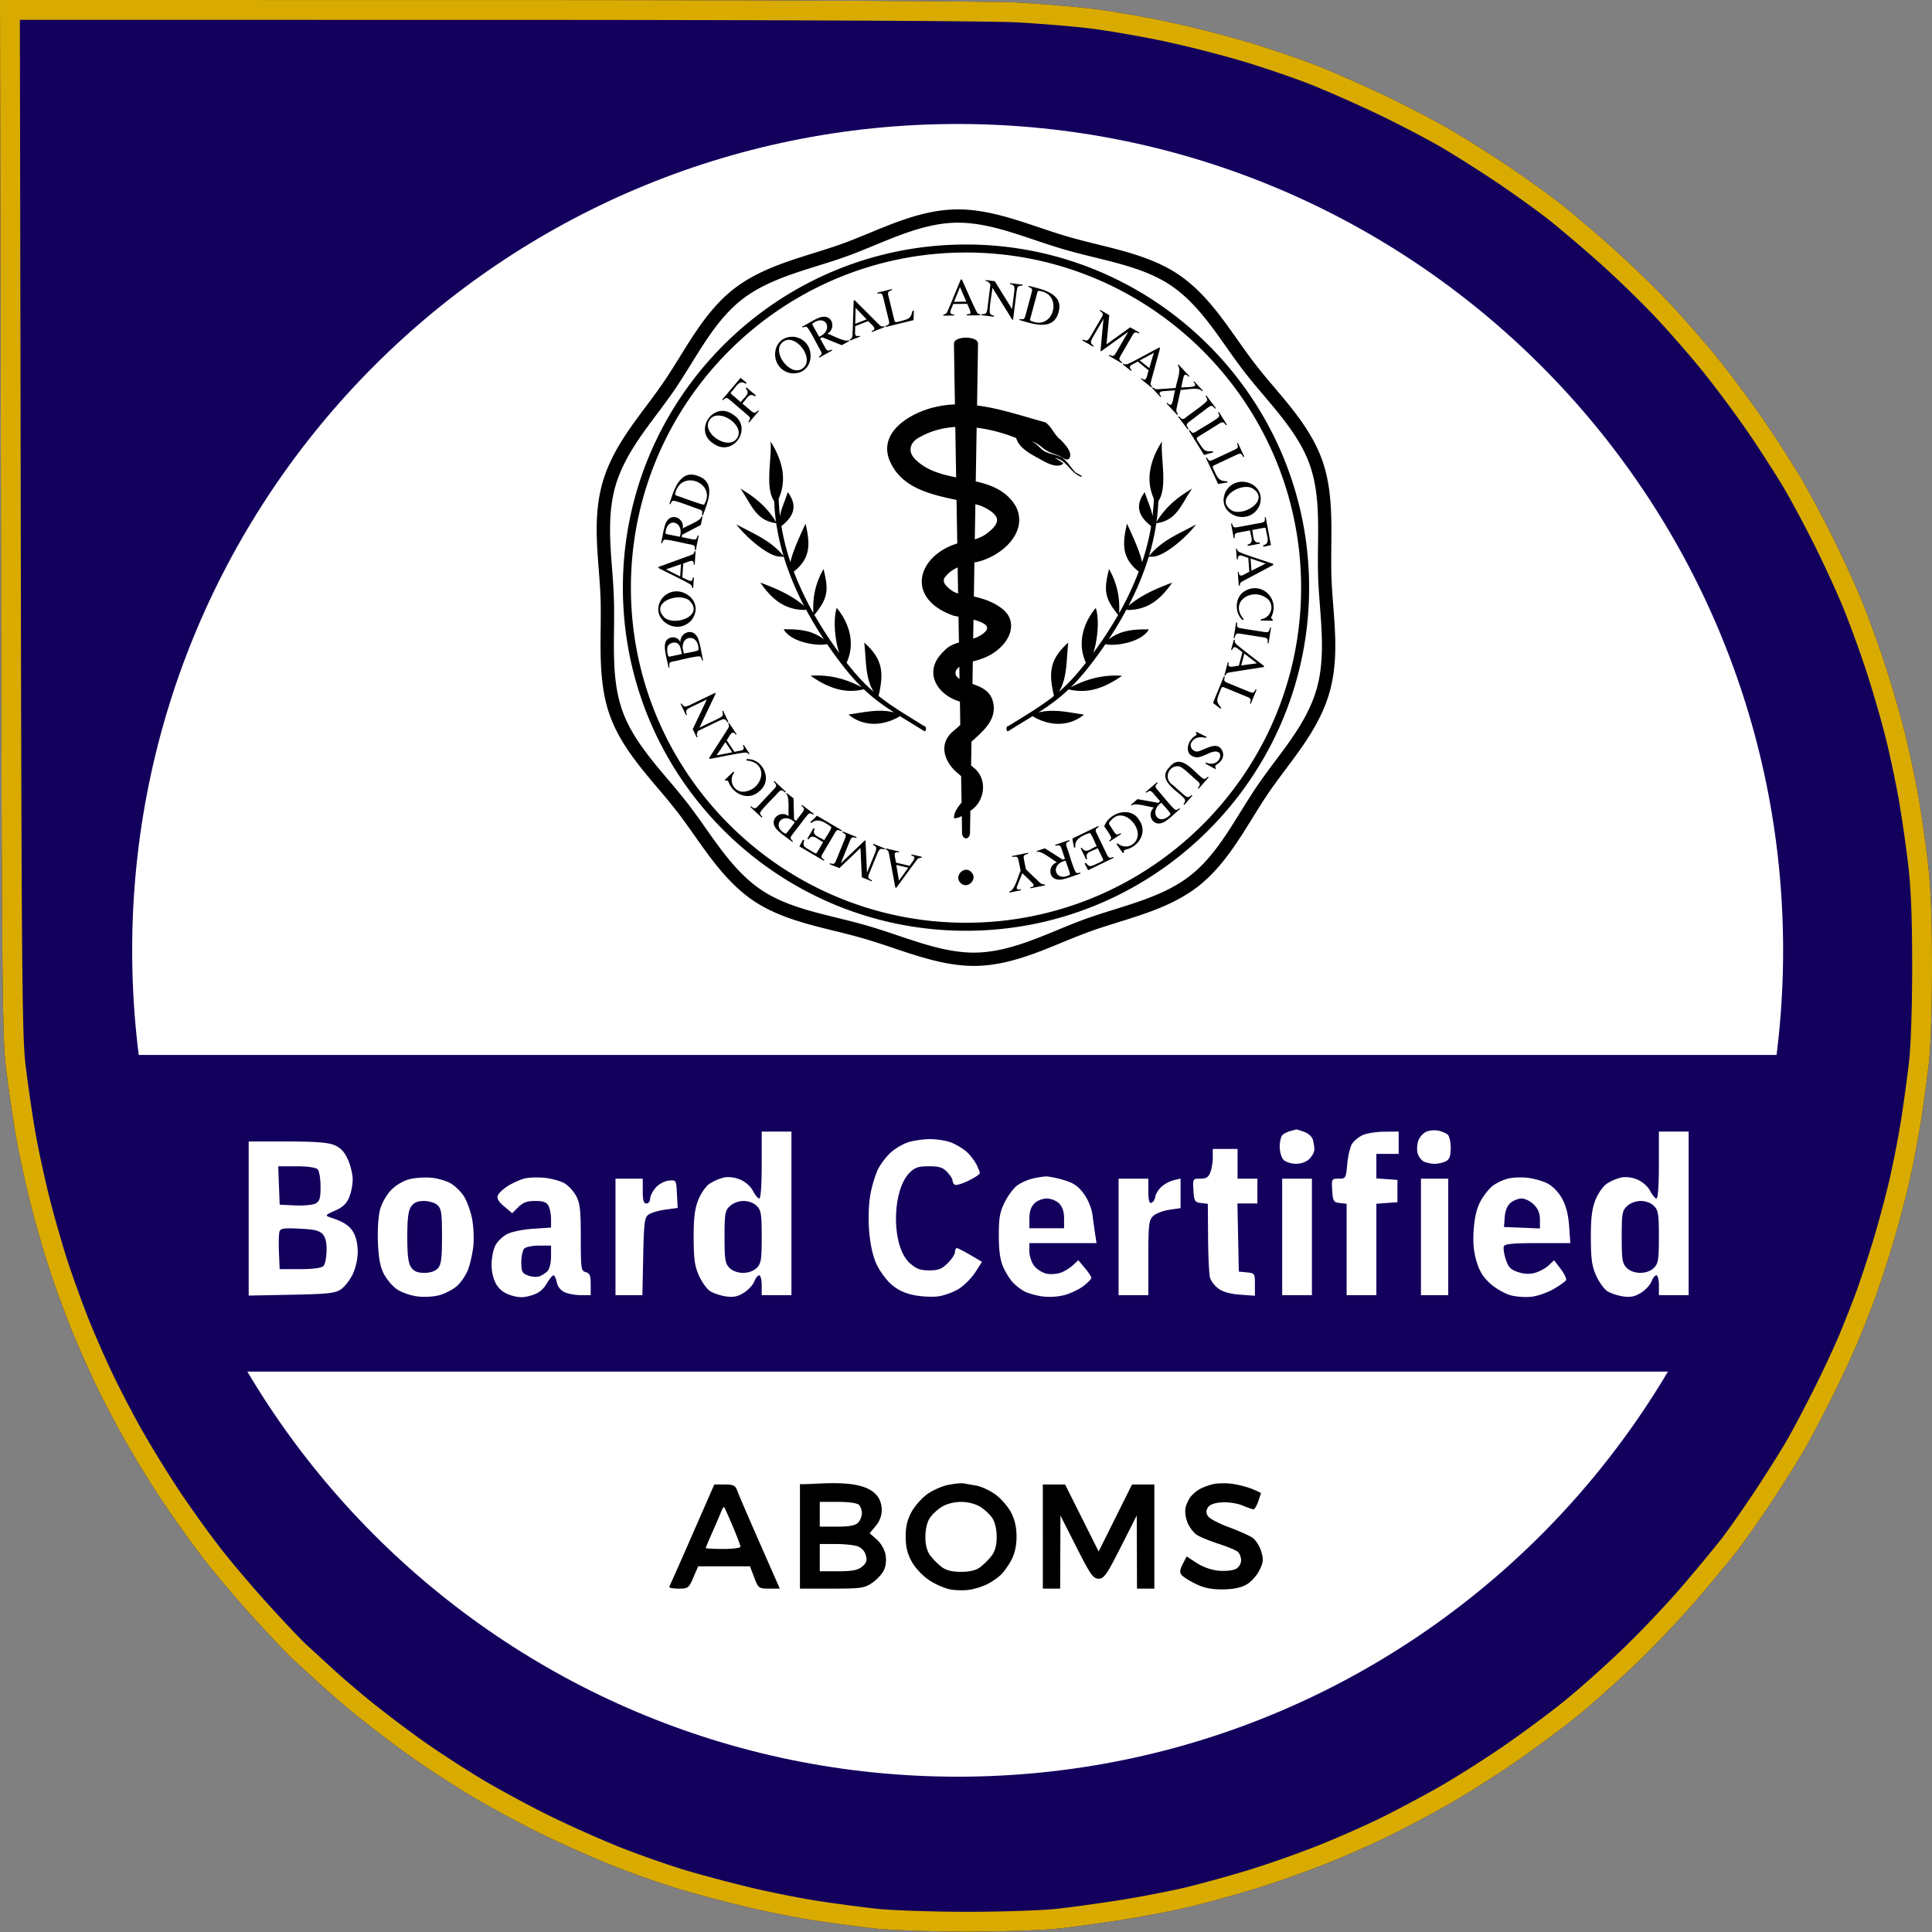 <svg xmlns="http://www.w3.org/2000/svg" width="159" height="159" fill="none" viewBox="0 0 159 159">
  <rect x="0" y="0" width="159" height="159" fill="#808080" stroke="none"/>
  <g class="group-9__Group group-9__9">
    <g class="group-9__Group group-9__6">
      <path fill="#13005D" fill-rule="evenodd" d="M.076 42.578c.069 38.1.112 42.869.415 45.332.186 1.515.53 3.901.766 5.304.236 1.402.788 3.98 1.226 5.727.438 1.748 1.195 4.364 1.682 5.813a99.253 99.253 0 0 0 1.716 4.675 102.574 102.574 0 0 0 1.84 4.191 92.848 92.848 0 0 0 2.445 4.709 96.73 96.73 0 0 0 3.182 5.191 97.452 97.452 0 0 0 3.495 4.876c.96 1.233 2.805 3.404 4.1 4.824 1.294 1.42 2.691 2.893 3.105 3.274.413.381 1.44 1.324 2.281 2.096.841.772 2.42 2.115 3.509 2.984a108.22 108.22 0 0 0 4.072 3.064c1.15.816 3.288 2.207 4.75 3.091 1.461.885 4.127 2.328 5.923 3.208 1.795.88 4.55 2.101 6.12 2.714 1.57.613 3.957 1.443 5.304 1.845 1.346.402 3.778 1.049 5.405 1.437 1.626.387 4.15.89 5.609 1.116 1.458.226 3.707.525 4.997.664s4.686.255 7.547.256c2.86.002 6.257-.112 7.547-.252s3.722-.476 5.405-.746c1.683-.269 4.07-.728 5.303-1.02 1.234-.291 3.621-.946 5.303-1.455a87.891 87.891 0 0 0 6.119-2.158c1.683-.678 4.07-1.737 5.304-2.353a121.319 121.319 0 0 0 4.589-2.445c1.29-.729 3.631-2.2 5.201-3.269 1.571-1.069 3.933-2.807 5.249-3.861 1.317-1.055 3.643-3.125 5.17-4.6 1.527-1.475 3.757-3.834 4.957-5.241 1.2-1.407 2.648-3.155 3.219-3.885.571-.729 1.859-2.564 2.862-4.079 1.002-1.514 2.241-3.488 2.752-4.385.512-.898 1.527-2.825 2.256-4.284.73-1.458 1.671-3.477 2.091-4.487.42-1.01 1.036-2.57 1.368-3.467.333-.898.971-2.825 1.419-4.284a92.791 92.791 0 0 0 1.402-5.2c.324-1.403.77-3.698.99-5.1.22-1.402.52-3.605.667-4.895.158-1.395.264-4.662.262-8.057-.003-4.148-.102-6.52-.36-8.669a119.198 119.198 0 0 0-.772-5.303 97.706 97.706 0 0 0-1.035-4.895c-.341-1.403-1.068-3.936-1.616-5.63s-1.452-4.188-2.009-5.543c-.556-1.354-1.653-3.742-2.437-5.307-.784-1.565-1.904-3.66-2.489-4.656-.585-.996-1.868-3.004-2.851-4.462-.984-1.459-2.761-3.865-3.95-5.347-1.189-1.482-3.179-3.753-4.422-5.046a92.353 92.353 0 0 0-4.534-4.353 151.132 151.132 0 0 0-3.824-3.254c-.853-.688-2.826-2.118-4.386-3.175-1.559-1.058-3.844-2.504-5.078-3.213-1.234-.708-3.557-1.916-5.162-2.682a115.6 115.6 0 0 0-5.406-2.396c-1.367-.551-4.001-1.458-5.852-2.016a98.173 98.173 0 0 0-6.833-1.736C94.077 1.365 91.37.899 89.967.726 88.565.554 85.766.321 83.747.21 81.561.09 63.858.006 40.036.004L0 0l.076 42.578Z" class="group-9__Diplomate group-9__1 group-9__(Traced)" clip-rule="evenodd"/>
      <path fill="#D9AB00" d="M40.037.004C63.86.006 81.562.09 83.747.21c2.019.112 4.818.344 6.22.516 1.403.173 4.11.64 6.017 1.037a98.168 98.168 0 0 1 6.833 1.736c1.851.558 4.485 1.465 5.852 2.016 1.368.551 3.801 1.63 5.406 2.396 1.605.766 3.928 1.973 5.162 2.682 1.234.71 3.519 2.155 5.079 3.213 1.559 1.057 3.532 2.487 4.385 3.175a151.16 151.16 0 0 1 3.824 3.254 92.4 92.4 0 0 1 4.534 4.353c1.243 1.293 3.233 3.564 4.422 5.046 1.189 1.482 2.966 3.888 3.949 5.347.984 1.458 2.267 3.466 2.852 4.462.585.996 1.705 3.091 2.489 4.656.784 1.565 1.881 3.953 2.437 5.307.557 1.355 1.461 3.849 2.009 5.543.548 1.694 1.275 4.227 1.616 5.63a97.65 97.65 0 0 1 1.035 4.895c.228 1.29.576 3.676.771 5.303.259 2.148.358 4.52.361 8.669.002 3.395-.104 6.662-.262 8.057-.147 1.29-.447 3.493-.667 4.895a88.972 88.972 0 0 1-.99 5.1 92.768 92.768 0 0 1-1.402 5.2c-.448 1.459-1.086 3.386-1.419 4.284-.332.897-.948 2.457-1.368 3.467-.421 1.01-1.361 3.029-2.091 4.487-.729 1.459-1.744 3.386-2.256 4.284-.511.897-1.75 2.871-2.752 4.385-1.003 1.515-2.291 3.35-2.862 4.079-.571.73-2.019 2.478-3.219 3.885-1.2 1.407-3.43 3.766-4.957 5.241-1.527 1.475-3.853 3.545-5.17 4.6-1.316 1.054-3.678 2.792-5.249 3.861-1.571 1.069-3.911 2.54-5.201 3.269-1.29.729-3.355 1.83-4.589 2.445-1.234.616-3.621 1.675-5.304 2.353a87.891 87.891 0 0 1-6.119 2.158c-1.682.509-4.069 1.164-5.303 1.456-1.234.291-3.62.75-5.303 1.019-1.683.27-4.115.606-5.405.746s-4.686.254-7.547.252c-2.86-.001-6.257-.116-7.547-.256a132.13 132.13 0 0 1-4.997-.664c-1.459-.226-3.983-.728-5.61-1.116a123.154 123.154 0 0 1-5.404-1.436c-1.347-.403-3.733-1.233-5.304-1.846-1.57-.613-4.325-1.834-6.12-2.714-1.796-.88-4.462-2.323-5.923-3.208-1.462-.884-3.6-2.275-4.75-3.091a108.22 108.22 0 0 1-4.072-3.064 81.876 81.876 0 0 1-3.509-2.984 2075.83 2075.83 0 0 1-2.281-2.096c-.414-.38-1.811-1.854-3.106-3.274-1.294-1.42-3.139-3.59-4.098-4.823a97.363 97.363 0 0 1-3.496-4.877 96.733 96.733 0 0 1-3.182-5.191c-.788-1.407-1.887-3.526-2.444-4.709a102.564 102.564 0 0 1-1.841-4.191 99.251 99.251 0 0 1-1.716-4.675c-.487-1.449-1.244-4.065-1.682-5.813-.438-1.748-.99-4.325-1.226-5.727-.235-1.403-.58-3.789-.766-5.303-.303-2.464-.346-7.232-.415-45.333L0 0l40.037.004ZM1.708 42.575c.034 19.053.062 29.763.12 36.018.057 6.288.145 7.997.282 9.118l.076.597c.191 1.471.478 3.43.68 4.635.228 1.35.77 3.885 1.2 5.601.429 1.713 1.174 4.287 1.646 5.69a101.54 101.54 0 0 0 1.594 4.367l.086.214a99.904 99.904 0 0 0 1.806 4.11 91.405 91.405 0 0 0 2.391 4.607 95.5 95.5 0 0 0 3.118 5.085 95.546 95.546 0 0 0 3.424 4.777c.929 1.193 2.745 3.331 4.017 4.727 1.307 1.434 2.654 2.85 3.005 3.173l2.28 2.094c.808.742 2.358 2.06 3.423 2.911l.431.34a110.9 110.9 0 0 0 3.566 2.668c1.113.789 3.217 2.158 4.651 3.026 1.415.856 4.037 2.276 5.796 3.139 1.763.863 4.475 2.065 5.997 2.659 1.537.6 3.88 1.415 5.176 1.802a119.8 119.8 0 0 0 5.317 1.412c1.59.379 4.07.873 5.48 1.091 1.438.223 3.661.518 4.923.655 1.197.129 4.518.245 7.373.247 2.854.001 6.174-.113 7.37-.243 1.255-.137 3.66-.468 5.323-.735 1.656-.265 4.001-.717 5.186-.997 1.192-.281 3.544-.926 5.206-1.429l.318-.098a88.466 88.466 0 0 0 5.664-2.012l.318-.129c1.624-.665 3.755-1.615 4.866-2.17a120.455 120.455 0 0 0 4.515-2.405c1.242-.702 3.543-2.148 5.086-3.198 1.54-1.048 3.868-2.761 5.147-3.786 1.269-1.016 3.557-3.051 5.056-4.499 1.494-1.444 3.688-3.765 4.849-5.126l.458-.539a152.484 152.484 0 0 0 2.719-3.294c.53-.677 1.788-2.468 2.785-3.974.995-1.503 2.211-3.441 2.696-4.292.491-.862 1.491-2.76 2.214-4.205v-.001c.72-1.439 1.643-3.422 2.043-4.384.413-.993 1.021-2.533 1.345-3.407.318-.857.946-2.751 1.389-4.195a90.952 90.952 0 0 0 1.372-5.09 86.14 86.14 0 0 0 .968-4.985c.217-1.382.513-3.561.657-4.827.138-1.212.241-4.085.251-7.237l.001-.634c-.003-4.13-.102-6.425-.349-8.475a116.95 116.95 0 0 0-.758-5.213 95.24 95.24 0 0 0-1.014-4.795c-.308-1.27-.956-3.542-1.48-5.191l-.102-.322c-.538-1.662-1.428-4.116-1.966-5.424-.505-1.23-1.485-3.372-2.24-4.9l-.147-.297c-.775-1.547-1.877-3.607-2.437-4.56-.561-.957-1.824-2.934-2.797-4.377h-.001c-.956-1.418-2.706-3.788-3.869-5.238-1.16-1.446-3.118-3.68-4.326-4.936a90.153 90.153 0 0 0-4.435-4.26l-.485-.423a142.392 142.392 0 0 0-3.286-2.785l-.164-.13c-.878-.691-2.665-1.983-4.113-2.965-1.536-1.042-3.785-2.464-4.975-3.148-1.191-.684-3.476-1.872-5.052-2.624h-.001a117.626 117.626 0 0 0-5.05-2.249l-.262-.106c-1.31-.529-3.895-1.42-5.712-1.967a96.576 96.576 0 0 0-6.696-1.702c-1.878-.391-4.539-.849-5.883-1.014-1.354-.167-4.115-.397-6.111-.507-2.126-.117-19.758-.201-43.62-.203L1.635 1.632l.073 40.944Z" class="group-9__Diplomate group-9__1 group-9__(Traced) group-9__(Stroke)"/>
      <path fill="#fff" d="M146.747 78.211c0 37.559-30.415 68.007-67.934 68.007-37.52 0-67.935-30.448-67.935-68.007 0-37.56 30.415-68.007 67.935-68.007 37.519 0 67.934 30.448 67.934 68.007Z" class="group-9__Ellipse group-9__2"/>
    </g>
    <g class="group-9__Group group-9__7">
      <path fill="#fff" d="M80.15 78.946c-2.221 0-4.416-.739-6.54-1.45a54.737 54.737 0 0 0-2.361-.757c-.79-.23-1.611-.431-2.401-.626-2.274-.559-4.626-1.14-6.55-2.446-1.997-1.356-3.392-3.335-4.739-5.25-.458-.65-.93-1.321-1.413-1.945a53.355 53.355 0 0 0-1.544-1.875c-1.513-1.787-3.075-3.632-3.884-5.875-.805-2.23-.778-4.662-.754-7.011.01-.8.019-1.623-.006-2.423-.024-.772-.085-1.547-.146-2.367-.179-2.328-.364-4.739.32-7.094.683-2.355 2.133-4.291 3.534-6.16a48.15 48.15 0 0 0 1.392-1.922c.45-.662.885-1.364 1.307-2.042 1.24-1.997 2.52-4.063 4.395-5.513 1.884-1.459 4.194-2.18 6.428-2.875.766-.24 1.56-.487 2.31-.757a51.04 51.04 0 0 0 2.234-.885c2.164-.89 4.4-1.814 6.814-1.89 2.328-.076 4.623.699 6.841 1.447.772.261 1.572.529 2.362.76.79.23 1.608.431 2.4.626 2.274.559 4.627 1.14 6.554 2.446 1.996 1.356 3.388 3.334 4.738 5.246.459.65.933 1.322 1.413 1.945.489.632 1.027 1.268 1.544 1.882 1.511 1.784 3.073 3.632 3.881 5.872.806 2.23.781 4.662.754 7.014-.009.797-.018 1.623.009 2.42.024.774.082 1.55.146 2.367.179 2.328.365 4.738-.319 7.094-.687 2.358-2.134 4.291-3.535 6.16-.492.657-.957 1.277-1.392 1.918-.447.66-.881 1.362-1.304 2.04-1.24 1.996-2.522 4.063-4.398 5.516-1.884 1.459-4.194 2.18-6.43 2.878-.767.24-1.557.486-2.308.757a53.36 53.36 0 0 0-2.236.884c-2.164.89-4.401 1.815-6.815 1.888l-.3.003Z" class="group-9__Vector"/>
      <path fill="#000" d="M109.723 49.833c-.064-.836-.125-1.623-.149-2.41-.024-.812-.015-1.651-.009-2.462.024-2.395.052-4.87-.769-7.14-.824-2.282-2.413-4.16-3.951-5.978a51.388 51.388 0 0 1-1.571-1.915c-.493-.635-.973-1.319-1.441-1.978-1.374-1.949-2.793-3.96-4.823-5.34-1.96-1.332-4.356-1.921-6.669-2.493a58.864 58.864 0 0 1-2.443-.638c-.806-.234-1.617-.508-2.404-.772-2.262-.76-4.596-1.547-6.966-1.47-2.456.075-4.736 1.014-6.94 1.923-.747.307-1.522.626-2.275.9-.766.276-1.572.528-2.353.771-2.273.709-4.623 1.444-6.544 2.927-1.908 1.477-3.212 3.58-4.473 5.614-.429.69-.873 1.407-1.332 2.079-.443.65-.917 1.285-1.416 1.954-1.422 1.897-2.896 3.866-3.592 6.264-.7 2.401-.508 4.85-.326 7.222.064.832.125 1.62.15 2.41.024.811.014 1.653.005 2.465-.024 2.391-.051 4.865.766 7.136.824 2.282 2.417 4.164 3.955 5.981a58.283 58.283 0 0 1 1.57 1.909c.49.635.973 1.319 1.438 1.978 1.374 1.949 2.794 3.96 4.824 5.344 1.96 1.33 4.352 1.92 6.668 2.492a60.35 60.35 0 0 1 2.447.638 63.51 63.51 0 0 1 2.404.772c2.16.726 4.394 1.477 6.656 1.477.103 0 .206 0 .31-.006 2.456-.076 4.732-1.015 6.935-1.92a55.25 55.25 0 0 1 2.277-.9c.763-.277 1.571-.526 2.35-.77 2.273-.71 4.625-1.443 6.546-2.93 1.909-1.477 3.215-3.58 4.477-5.613.428-.69.869-1.404 1.325-2.076.444-.65.915-1.282 1.416-1.951 1.426-1.906 2.9-3.872 3.599-6.273.702-2.398.51-4.85.328-7.221Zm-1.38 6.914c-.641 2.21-2.054 4.097-3.422 5.92a59.19 59.19 0 0 0-1.447 1.994c-.468.69-.918 1.413-1.352 2.113-1.268 2.039-2.462 3.969-4.216 5.324-1.763 1.365-4.018 2.07-6.2 2.751-.79.246-1.608.501-2.395.787-.778.28-1.562.605-2.322.918-2.112.87-4.294 1.769-6.55 1.839-2.167.073-4.315-.654-6.583-1.416a62.21 62.21 0 0 0-2.446-.785c-.827-.24-1.672-.45-2.49-.65-2.322-.572-4.516-1.112-6.312-2.334-1.866-1.268-3.228-3.2-4.544-5.067a58.794 58.794 0 0 0-1.468-2.018 59.168 59.168 0 0 0-1.602-1.948c-1.477-1.745-3.002-3.547-3.76-5.644-.75-2.085-.729-4.352-.701-6.753.009-.824.018-1.675-.01-2.51a51.079 51.079 0 0 0-.151-2.46c-.174-2.273-.356-4.625.285-6.832.642-2.206 2.055-4.094 3.423-5.917.486-.65.99-1.322 1.446-1.994.471-.693.921-1.416 1.356-2.119 1.264-2.039 2.462-3.966 4.212-5.321 1.763-1.365 4.018-2.067 6.197-2.748.79-.246 1.611-.501 2.398-.787.778-.28 1.563-.605 2.322-.918 2.113-.87 4.298-1.772 6.553-1.842.094-.003.189-.003.286-.003 2.073 0 4.127.69 6.294 1.42.796.267 1.623.544 2.447.784.827.24 1.671.45 2.489.65 2.322.571 4.516 1.112 6.316 2.334 1.866 1.268 3.227 3.198 4.543 5.067.475.671.964 1.364 1.468 2.018a56.23 56.23 0 0 0 1.605 1.951c1.474 1.742 3 3.547 3.757 5.641.753 2.085.729 4.352.702 6.756-.009.824-.018 1.675.009 2.508.024.811.091 1.65.152 2.462.17 2.273.352 4.622-.289 6.829ZM79.5 20.123c-15.57 0-28.238 12.668-28.238 28.238S63.93 76.6 79.5 76.6s28.238-12.668 28.238-28.238S95.07 20.122 79.5 20.122Zm0 55.817c-15.205 0-27.578-12.373-27.578-27.578 0-15.206 12.373-27.58 27.578-27.58 15.206 0 27.579 12.374 27.579 27.58 0 15.205-12.373 27.578-27.579 27.578Zm20.835-41.684c.015-.064-.016-.17-.092-.313l.07-.042.657 1.054-.07.043c-.186-.25-.252-.316-.526-.152l-1.793 1.115c-.207.128-.006.292.082.471.41.602.44.757 1.13.7l.058.093-.76.22-1.249-2.01.07-.042c.213.252.243.295.541.118.158-.136 1.854-1.06 1.882-1.255Zm-40.84-1.316-.06-.055 1.513-1.787.49.395-.08.095c-.52-.417-.832.35-1.17.665-.076.094-.063.122.025.2l.748.64c.282-.414.844-.679.404-1.129l.067-.078.775.656-.067.079c-.514-.359-.681.231-1.046.584l.733.623c.264.212.316.179.559-.05l.06.053-.796.939-.063-.052c.2-.313.191-.328-.092-.584l-1.446-1.233c-.256-.204-.316-.189-.553.04Zm-.76 3.58c1.63 1.143 3.286-1.367 1.578-2.41-1.632-1.152-3.285 1.374-1.577 2.41Zm-.346-1.95c.687-1.08 2.988.422 2.27 1.488-.695 1.08-2.978-.419-2.27-1.489Zm42.484 5.883c-.873 1.848 1.826 2.951 2.732 1.255.802-1.823-1.799-2.887-2.732-1.255Zm2.13-.3c1.587.89-.474 2.324-1.559 1.896-1.565-.89.486-2.322 1.559-1.897Zm-48.361 4.285c.146-.122 1.978.361 2.176.367.352.086.392.098.362.46l.079.015.243-1.198-.08-.015c-.106.32-.127.37-.467.31l-.848-.173.027-.192 1.544-.808.14-.693-.08-.015c-.042.37-1.3.808-1.552 1 .158-.812-.867-1.326-1.316-.587-.231.32-.359 1.395-.462 1.793l.079.015c.048-.149.1-.243.155-.28Zm.152-.772c.23-1.14 1.526-.684 1.155.51l-1.061-.215c-.173-.043-.122-.098-.094-.295Zm2.173 4.723.082.006.058-.87-.082-.005a.751.751 0 0 1-.052.206c-.033.058-.085.085-.161.08-.225-.05-.27-.11-.66-.28l.076-1.155c.31-.058.933-.502.864.103l.081.006.073-1.115-.082-.006c-.063.264-.121.246-.41.367l-2.559.93-.006.089c.377.206 2.395 1.164 2.665 1.383.07.06.107.148.113.26Zm-.988-.948-1.173-.584 1.24-.425-.067 1.009Zm9.106-16.726c2.03.222 2.194-2.69.298-2.993-1.988-.162-2.146 2.647-.298 2.993Zm-.641-2.583c1.018-.775 2.659 1.422 1.62 2.18-1.025.774-2.654-1.42-1.62-2.18Zm-9.088 13.093c.161-.103 1.963.642 2.161.678.322.119.307.173.246.495l.076.028c.41-1.094 1.128-2.717-.395-3.255-1.51-.58-2.003 1.21-2.352 2.3l.076.028c.066-.155.13-.243.188-.274Zm.246-.73c.572-1.902 3.401-.668 2.344 1.028.072.128-2.25-.745-2.265-.732-.16-.061-.13-.134-.079-.295Zm44.24-2.656 1.769-.83c.295-.145.304-.206.195-.516l.073-.033.525 1.124-.073.034c-.155-.268-.212-.344-.504-.216l-1.912.896c-.088.046-.13.085-.094.192a.63.63 0 0 0 .036.097c.307.632.399 1.036 1.125 1.015l.049.1-.782.128-1.002-2.142.072-.034c.183.28.207.328.523.185ZM78.516 25.968v-.082c-.55-.04-.216-.395-.074-.87l1.159-.011c.066.173.249.528.264.705-.012.179-.11.127-.304.167v.082l1.118-.012v-.082a.41.41 0 0 1-.221-.08c-.122-.078-1.198-2.598-1.301-2.783h-.088l-.894 2.167c-.234.468-.167.635-.538.726v.082l.879-.009Zm.492-2.346.517 1.203-1.01.012.493-1.215Zm10.957 4.908-.894-.517.04-.07c.385.162.422.092.653-.276l.897-1.544c.164-.3.121-.353-.162-.55l.04-.07.75.435-.224 2.4 1.95-1.4.758.437-.04.07c-.298-.137-.362-.13-.532.146l-.981 1.69c-.161.295-.131.337.136.538l-.04.07-1.063-.617.04-.07c.343.152.367.13.568-.189l.99-1.708-2.23 1.602-.052-.03.246-2.633-.878 1.517c-.188.368-.243.462.073.696l-.046.073Zm-8.173-2.465-1.024-.127.009-.082c.416-.004.425-.083.492-.511l.24-1.92c-.112-.183-.18-.271-.395-.296l.01-.082.744.094 1.425 2.298.18-1.45c.03-.416.04-.522-.35-.608l.01-.082 1.023.128-.009.082c-.395.003-.42.094-.486.508l-.286 2.294-.073-.009-1.632-2.632c0 .322-.343 1.927-.164 2.176.04.052.137.098.292.134l-.006.085Zm2.124.192-.021.079c1.118.331 2.79.93 3.219-.626.47-1.547-1.35-1.912-2.462-2.183l-.022.08c.31.118.35.158.271.48l-.51 1.887c-.095.331-.147.322-.475.283Zm.873-.03.583-2.159c.049-.167.122-.14.289-.103 1.787.346 1.067 3.128-.66 2.501-.173-.057-.252-.067-.212-.24Zm7.668 3.692-.052.064.678.547.052-.064c-.399-.38.085-.444.498-.714l.9.73c-.128.282-.128 1.05-.584.647l-.052.063.87.703.051-.064c-.18-.204-.13-.243-.064-.55l.718-2.626-.067-.055c-.386.188-2.334 1.283-2.669 1.38a.345.345 0 0 1-.28-.061Zm2.498-.878-.368 1.255-.784-.635 1.152-.62Zm.73 2.966 1.075-.076c.061-.55.517-1.483.161-1.881l.061-.055.903.966-.06.055a1.018 1.018 0 0 0-.19-.164c-.154-.079-.227.128-.255.258l-.17.782c.225-.037.927-.003 1.107-.128.106-.119.006-.198-.098-.325l.058-.055.711.76-.058.055c-.325-.393-1.303-.095-1.765-.113l-.314 1.432c-.06.291-.057.346.092.574l-.061.055-.882-.945.058-.055c.499.562.453-.398.654-1.027l-.824.063c-.368.006-.635.1-.316.441l-.06.055-.694-.742.061-.055c.289.228.334.134.805.125Zm3.67.918c.007-.07-.042-.18-.142-.328l.064-.049.787 1.036-.064.05c-.23-.26-.288-.308-.571-.104l-1.56 1.182c-.285.228-.236.277-.054.58l-.064.05-.787-1.037.064-.049c.243.255.276.316.571.1.143-.155 1.757-1.221 1.757-1.431Zm-32.988-6.033c.186.033 1.01 1.738 1.131 1.896.164.326.18.362-.113.575l.04.07 1.067-.593-.04-.07c-.31.125-.367.143-.538-.155l-.419-.757.164-.103 1.617.654.62-.344-.04-.07c-.31.207-1.458-.465-1.768-.535.72-.404.446-1.52-.408-1.383-.392.03-1.294.632-1.665.812l.04.07c.142-.064.249-.085.312-.067Zm.684-.386c1.015-.562 1.51.717.362 1.21l-.526-.949c-.076-.158 0-.155.164-.261Zm3.73 1.2-.03-.076c-.53.159-.341-.294-.375-.787l1.08-.42c.185.256.847.633.27.828l.03.075 1.043-.404-.03-.076c-.268.055-.277-.006-.508-.215l-1.924-1.927-.082.03-.073 2.343c-.055.523.07.654-.246.87l.03.076.814-.317Zm-.365-2.367.909.945-.943.365.034-1.31Zm1.799-1.173-.018-.08 1.203-.294.019.079c-.295.1-.38.143-.31.453l.501 2.051c.058.237.274.098.471.067.7-.2.854-.185 1.018-.857l.11-.027-.028.79-2.297.562-.019-.079c.307-.125.356-.14.28-.477l-.465-1.9c-.082-.313-.143-.337-.465-.288Zm29.682 19.211 1.872-.346c.322-.067.346-.125.319-.453l.079-.016.429 2.304-.617.131-.022-.122c.654-.14.256-.866.225-1.325-.024-.118-.054-.127-.17-.11l-.963.18c.143.483-.006 1.085.617 1.024l.018.1-.997.186-.018-.1c.605-.17.249-.678.209-1.18l-.945.177c-.331.07-.34.13-.316.462l-.079.015-.225-1.21.079-.015c.116.353.128.353.505.298Zm-44.49 16.868c-.078.186-.07.225.004.404l-.073.037-.326-.678 1.161-2.44-1.316.632c-.367.197-.462.249-.325.62l-.073.036-.447-.93.073-.036c.216.331.304.304.69.133l2.085-1 .034.067-1.331 2.796 1.54-.741c.365-.198.462-.243.332-.617l.073-.036.447.93-.073.036c-.228-.35-.298-.313-.697-.14l-1.744.839-.034.088Zm45.93-3.51.076.03-.471 1.149-.076-.03c.091-.298.11-.39-.182-.517l-1.954-.802c-.225-.095-.24.164-.332.34-.249.684-.355.8.095 1.328l-.043.104-.623-.49.9-2.188.076.03c-.079.322-.098.371.218.508l1.809.741c.301.122.352.085.507-.203Zm-2.683 5.246c.06.328-.113.656-.414.863-.17.14-.231.133-.231.273.009.03.031.064.064.1l-.051.074-.827-.45.06-.085c1.201.544 1.742-1.359.32-.8-.28.125-.803.374-1.043.374-1.155-.085-.887-1.395-.082-1.826.061-.08.012-.143-.042-.198l.054-.08.845.423-.058.082c-.45-.115-.896-.073-1.157.31-.283.362.073.888.52.797.653-.186 1.732-.991 2.042.143ZM56.882 51.069c1.28-1.595-1.088-3.297-2.365-1.86-1.206 1.593 1.076 3.231 2.365 1.86Zm-2.146-.2c-1.337-1.234 1.003-2.149 1.957-1.48 1.32 1.225-1.012 2.142-1.957 1.48Zm44.675 13.05.06.055-.826.933-.061-.054c.197-.274.222-.332-.027-.566-.295-.222-1.177-1.145-1.52-1.218-.854-.125-1.331 1.015-.517 1.537l.857.757c.329.274.405.323.696.064l.061.055-.675.763-.06-.055c.222-.334.155-.392-.15-.684-.665-.614-1.972-1.398-1-2.377.907-1.136 1.885.253 2.602.821.259.225.313.195.56-.03Zm-24.412 6.477c.167.061.277.085.25.256-.086.212-.153.249-.387.605l-1.127-.265c-.01-.319-.34-1 .243-.836l.018-.079-1.088-.255-.018.079c.252.106.225.161.294.465l.499 2.675.085.02 1.383-1.89c.34-.4.313-.577.696-.577l.018-.08-.848-.197-.018.08Zm-1.018 2.082-.216-1.294.982.23-.766 1.064Zm14.598-.65c-.177-.067-.678-1.894-.772-2.07-.104-.35-.113-.389.215-.544l-.027-.076-1.158.39.027.078c.329-.067.386-.073.502.25l.276.82-.179.073-1.474-.933-.672.225.028.076c.343-.15 1.352.72 1.644.845-.781.27-.714 1.413.152 1.431.392.04 1.389-.386 1.784-.498l-.027-.08c-.152.04-.262.043-.32.013Zm-.535.158c-1.15.672-1.718-.836-.347-1.158.006.082.423 1.106.347 1.158Zm8.725-5.334c-.188.006-1.343-1.495-1.495-1.626-.228-.283-.25-.316-.006-.584l-.055-.06-.924.799.055.06c.277-.188.331-.215.56.04l.565.657-.14.133-1.717-.303-.535.462.054.06c.262-.267 1.523.155 1.842.158-.62.544-.124 1.578.684 1.268.377-.11 1.14-.885 1.462-1.137l-.055-.06c-.13.096-.228.14-.294.133Zm-.592.52c-.885.76-1.623-.395-.602-1.11.037.073.808.864.76.942a.611.611 0 0 1-.158.168Zm-24.302 2.27.957.39-.03.075c-.405-.106-.432-.03-.608.365l-.672 1.653c-.122.322-.073.368.237.523l-.03.076-.803-.325-.11-2.41-1.738 1.656-.808-.328.03-.076c.313.094.377.079.505-.22l.735-1.808c.119-.313.08-.352-.21-.513l.031-.076 1.14.465-.03.076c-.362-.103-.383-.08-.538.264l-.745 1.827 1.988-1.894.054.022.122 2.64.66-1.622c.136-.392.179-.492-.168-.68l.03-.08Zm19.74 1.085.036.073-2.103 1.015-.286-.56.1-.048c.28.359.362.32.8.128.067-.049.617-.258.632-.34.03-.05-.437-.933-.456-.997-.459.28-1.088.291-.863.884l-.094.046-.44-.915.093-.046c.326.538.718.064 1.228-.124-.079-.085-.453-1.14-.614-1.085-.477.182-1.264.462-1.145 1.16l-.11.052-.143-.757 2.14-1.033.037.073c-.274.186-.32.21-.177.523l.851 1.76c.146.294.207.303.514.191Zm-5.62 2.255.015.08-1.206.242-.015-.079c.148-.036.297-.042.273-.2-.003-.125-.848-.86-.927-.964l-.428 1.07a.376.376 0 0 0-.028.113c-.018.194.158.176.328.142l.016.08-.942.191-.016-.08c.487-.136.708-1.303.933-1.713l-.17-.84c-.082-.364-.158-.336-.523-.297l-.015-.079 1.316-.264.015.079c-.386.115-.413.13-.343.525l.152.748.732.711c.405.34.441.544.833.535Zm15.625-20.117-.079-.021-.225.842.079.021c.186-.517.438-.103.857.164l-.297 1.119c-.314-.003-1.013.313-.827-.268l-.079-.021-.286 1.079.079.021c.113-.25.167-.219.474-.283l2.69-.419.021-.085c-.331-.277-2.124-1.605-2.349-1.872-.055-.07-.073-.164-.058-.277Zm1.827 1.924-1.298.176.258-.975 1.04.799Zm1.173-3.796a.204.204 0 0 0 .027.118.17.17 0 0 0 .104.082l-.006.092-.988-.019.006-.1c.824-.103 1.179-1.133.55-1.684-1.219-1.009-3.213.222-1.954 1.675l-.085.076c-.672-.56-.642-1.778.027-2.292 1.413-1.024 3.103.49 2.319 2.052Zm-10.863 16.71c.715 1-.07 2.23-1.17 2.428-.1.067-.109.122-.09.228l-.083.055-.535-.757.085-.054c.617.525 1.505.218 1.657-.569.18-.954-1.182-2.337-2.091-1.42-.116.122-.335.293-.231.448l.383.586c.197.286.243.277.54.119l.046.07-.939.614-.045-.07c.088-.067.136-.119.151-.164.076-.192-.474-.84-.553-1.013.362-1.106 2.189-1.71 2.875-.501ZM67.841 70.77l-.042.07-2.012-1.185.307-.55.097.057c-.14.432-.064.478.34.736.076.027.56.368.636.337.058-.003.532-.881.577-.933-.492-.228-.848-.738-1.213-.225l-.088-.051.514-.876.088.052c-.267.571.347.632.787.951.028-.115.696-1.009.56-1.112-.417-.295-1.085-.793-1.602-.31l-.107-.06.55-.539 2.05 1.204-.043.07c-.307-.125-.353-.15-.532.145l-.991 1.684c-.17.283-.143.34.124.535Zm-5.34-5.665c-.884.851-2.203.261-2.559-.796a.2.2 0 0 0-.234-.055l-.06-.07.714-.684.067.076c-.514.65-.04 1.635.793 1.58 1.577-.14 2.127-2.419.21-2.565l.006-.115c1.37-.088 2.188 1.76 1.063 2.629Zm-4.865-11.063c.054.042.103.149.151.32l.08-.02c-.113-.413-.271-1.659-.52-1.984-.444-.699-1.435-.237-1.347.544-.179-.617-1.07-.58-1.24-.018-.173.45.18 1.562.259 2.058l.079-.016c-.043-.343-.04-.413.3-.492.213-.01 2.08-.529 2.237-.392Zm-2.487-.012c-.07.015-.112.012-.133-.006-.098-.17-.125-.59-.095-.705.046-.414.724-.611.964-.247.128.152.185.55.237.754l-.973.204Zm1.134-.24-.015-.082c-.48-1.426 1.246-1.693 1.215-.237 0 .14-1.109.273-1.2.319Zm45.523-8.629-.082.006.063.87.082-.007c.006-.55.383-.24.864-.124l.085 1.155c-.301.1-.851.626-.87.018l-.082.006.082 1.115.082-.006c.028-.27.086-.261.356-.422l2.404-1.277-.006-.088c-.401-.152-2.532-.82-2.833-1a.361.361 0 0 1-.145-.246Zm2.355 1.219-1.17.592-.073-1.005 1.243.413ZM61.617 62.069l.067-.046-.483-.723-.067.045c.267.484-.216.395-.69.535l-.642-.963c.21-.234.435-.964.751-.444l.067-.045-.62-.93-.067.045c.11.25.055.27-.103.544l-1.468 2.295.048.073c.426-.064 2.611-.53 2.958-.52.094 0 .176.049.249.134Zm-2.647.097.73-1.091.558.839-1.288.252Zm45.553-10.513.079.012-.201 1.286-.079-.012c.024-.347.021-.423-.325-.484l-1.933-.303c-.362-.05-.362.02-.456.361l-.079-.012.204-1.286.079.012c-.016.353-.037.42.325.484l1.93.304c.346.045.374-.025.456-.362ZM62.55 66.932c.006.07.073.17.198.297l-.055.061-.948-.89.054-.058c.274.216.338.252.58.003l1.338-1.428c.243-.271.186-.314-.042-.581l.054-.06.952.89-.055.058c-.283-.21-.328-.265-.58-.004-.122.18-1.532 1.505-1.496 1.712Zm2.653 1.756 1.161-1.51c.231-.28.262-.307.572-.125l.048-.064-.97-.744-.048.063c.237.235.277.28.073.557l-.529.687-.16-.11-.046-1.744-.563-.432-.048.064c.313.204.155 1.526.213 1.836-.66-.499-1.572.194-1.107.924.186.346 1.094.936 1.407 1.203l.049-.064c-.228-.222-.243-.282-.052-.54Zm-.559-.076c-1.197-.58-.261-1.89.769-.933-.064.052-.684.97-.769.933Zm15.29 3.158c.584.562-.318 1.474-.884.888-.577-.563.323-1.48.885-.888Zm2.709-21.527c-.635-.593-1.62-.967-2.495-1.152l.045-2.8c2.03-.355 4.471-2.355 3.44-4.558-.753-1.322-1.987-1.806-3.33-2.116l.073-4.419c1.13.137 2.245.453 3.252.851.258.873 1.246 1.338 2.005 1.763.472.262 1.374.787 1.885.334a4.834 4.834 0 0 0-.702-.462c1.003.174 1.28 1.298 2.24 1.578-.012-.025-.028-.052-.04-.076-.051-.094-.374-.213-.477-.295-.477-.422-.717-1.082-1.356-1.325-.495-.231-1.018-.207-1.45-.59-.297-.264-.476-.529-.884-.644.569.082.876.526 1.347.787.298.164.644.246.954.39.277.124.75.558.906.1.16-.478-.514-1.15-.787-1.432-.523-.398-.706-1.058-1.243-1.422-1.833-.493-3.711-1.146-5.617-1.386.049-2.985.079-4.948.079-5.091 0-.657-1.979-.648-1.979 0 0 .14.03 2.067.08 5.005a8.473 8.473 0 0 0-1.663.225c-1.89.435-4.61 1.96-3.748 4.301.915 2.316 3.298 2.86 5.544 3.337.018 1.161.04 2.362.06 3.578-3.294 1.015-4.33 4.525-.306 5.947.076.019.222.046.407.076l.037 2.128c-.468.137-.912.328-1.246.723-1.766 1.645-.575 3.59 1.325 4.143.012.66.021 1.3.03 1.92-.343.32-.678.59-.802.72-.879.94-.517 2.128.282 2.967.158.167.38.338.59.526.012.818.024 1.544.036 2.17-.31.392-.626.787-.629 1.28.183.048.423-.046.648-.17.012.796.018 1.276.018 1.346 0 .662.66.662.66 0 0-.08.009-.717.027-1.769 1.225-.784 1.459-2.671.228-3.59a5.418 5.418 0 0 0-.167-.148c.009-.617.02-1.27.033-1.96.994-.888 2.106-1.824 1.775-3.247-.222-.92-.918-1.224-1.696-1.501.01-.605.021-1.225.03-1.851.973-.234 1.818-.61 2.514-1.41.72-.818.936-1.973.067-2.781Zm-7.24-12.367c-.75-.672-.562-1.477.32-1.915.896-.507 1.884-.757 2.896-.823l.07 4.151c-1.216-.246-2.398-.562-3.286-1.413Zm5.258 3.73c.435.17 1.113.516 1.335.947.252.493-.344 1.006-.687 1.28-.35.28-.703.44-1.085.553.015-.979.033-1.945.048-2.887.134.036.265.07.39.106Zm-2.374 6.965c-.276-.203-.708-.544-.598-.93.249-.428.662-.73 1.124-.945l.037 2.149a1.844 1.844 0 0 1-.563-.274Zm.663 6.304c.006.334.012.668.015.997-.462-.304-.407-.693-.015-.997Zm2.222-2.991c-.286.356-.669.538-1.082.672L80.117 51c.714.188 1.325.465 1.055.884Zm-5.124 8.28c-.76-.478-1.42-.876-2.016-1.247l.01.036c-1.347.803-2.973.885-4.213-.149 1.295-.182 2.495-.486 3.75-.176-.923-.592-1.698-1.155-2.485-1.902-1.633.407-3.037-.177-4.39-1.113 1.484-.112 2.858.228 4.168.924.015.006.03.015.048.022-.665-.657-1.346-1.462-2.14-2.544-.24-.329-.477-.663-.708-1.003l-.185.027c-.726.106-2.787-.176-3.392-1.25 1.228-.014 2.346.068 3.316.834a31.323 31.323 0 0 1-1.483-2.474c-.024.015-.052.03-.08.048-1.695 0-2.744-.906-3.674-2.249 1.316.486 2.532 1.012 3.599 1.909a23.636 23.636 0 0 1-1.669-4.03c-.237-.01-.09-.006 0-.003v-.003c-.057-.003-.164-.006-.35-.016-.966-.036-2.774-1.617-3.55-2.647 1.387.757 2.803 1.289 3.882 2.602a18.833 18.833 0 0 1-.605-2.705c-1.699-.204-2.045-1.571-2.948-2.845 1.228.723 2.191 1.526 2.933 2.745a16.898 16.898 0 0 1-.152-1.709c-.787-1.133-.17-3.568-.3-4.917.947 1.492 1.388 3.112.67 4.708.016.486.052.97.107 1.444.11-.67.438-1.298.641-1.985.833 1.13.505 1.994-.525 2.799.167 1.015.422 2.009.744 2.972.18-.911.882-2.376 1.243-3.17.392 1.672.432 2.84-.966 3.945.45 1.186.997 2.328 1.61 3.42-.07-1.322.171-2.453.834-3.63.44 1.724.376 2.393-.751 3.773a32.867 32.867 0 0 0 1.924 2.966l.124.167c-.35-1.015-.522-2.772-.206-3.708 1.042 1.261 1.54 2.927.811 4.51.806 1.03 1.502 1.772 2.231 2.401-.723-1.145-.617-2.765-.781-4.057 1.544 1.37 1.623 2.49 1.18 4.389 1.02.817 2.157 1.492 3.777 2.495.182-.046.164.517-.034.395Zm8.96-1.247c-.596.374-1.256.772-2.016 1.246-.197.125-.216-.438-.03-.395 1.62-1.003 2.757-1.678 3.778-2.495-.447-1.9-.365-3.021 1.179-4.389-.164 1.292-.055 2.912-.781 4.057.73-.629 1.425-1.37 2.23-2.4-.729-1.584-.23-3.25.812-4.51.316.935.143 2.692-.206 3.707l.124-.167a33.07 33.07 0 0 0 1.924-2.966c-1.13-1.38-1.191-2.049-.75-3.772.662 1.176.899 2.31.832 3.629a24.756 24.756 0 0 0 1.611-3.42c-1.398-1.109-1.359-2.273-.966-3.945.361.794 1.063 2.262 1.243 3.173.322-.963.577-1.954.744-2.972-1.03-.808-1.361-1.669-.526-2.8.204.688.532 1.317.642 1.986.054-.478.094-.958.106-1.447-.717-1.596-.276-3.216.672-4.708-.131 1.346.486 3.78-.301 4.917a16.726 16.726 0 0 1-.152 1.709c.741-1.22 1.705-2.018 2.933-2.745-.9 1.277-1.25 2.641-2.948 2.848-.134.92-.34 1.824-.605 2.705 1.079-1.313 2.495-1.848 3.881-2.602-.775 1.03-2.583 2.608-3.55 2.648-.185.006-.292.012-.35.015v.003c.092-.003.238-.006 0 .003a23.6 23.6 0 0 1-1.668 4.03c1.067-.897 2.283-1.42 3.599-1.909-.93 1.344-1.982 2.25-3.675 2.25-.024-.016-.052-.031-.079-.05a31.92 31.92 0 0 1-1.483 2.478c.97-.766 2.088-.848 3.316-.833-.605 1.073-2.669 1.355-3.392 1.249l-.186-.027c-.23.34-.468.674-.708 1.003-.793 1.085-1.474 1.887-2.14 2.544.016-.006.031-.016.05-.022 1.306-.693 2.683-1.033 4.166-.924-1.352.94-2.756 1.52-4.389 1.113-.787.747-1.562 1.31-2.486 1.902 1.256-.313 2.46-.006 3.75.174-1.24 1.033-2.868.948-4.215.148l.01-.039Z" class="group-9__Vector"/>
    </g>
    <path fill="#13005D" d="M11.26 86.82h135.487v26.06H11.26V86.82Z" class="group-9__Rectangle group-9__6"/>
    <path fill="#fff" d="M43.18 96.987c.352-.087 1.1-.11 1.66-.052.561.059 1.285.258 1.61.444.323.185.759.657.968 1.048.316.591.38 1.168.38 3.435 0 2.554.026 2.732.408 2.832.33.086.408.278.408 1.001v.894h-.806c-.444 0-1.046-.109-1.34-.243a1.161 1.161 0 0 1-.646-.816c-.063-.315-.186-.573-.273-.573-.087 0-.345.316-.572.702-.294.498-.654.773-1.244.95-.652.195-1.008.195-1.656.001-.559-.167-.954-.458-1.223-.899-.248-.406-.398-1.021-.398-1.631 0-.538.138-1.248.308-1.577.17-.329.607-.752.97-.941.362-.188 1.324-.385 2.138-.438l1.478-.096v-.7c0-.386-.095-.879-.21-1.096-.16-.296-.43-.394-1.095-.394-.666 0-1.006.123-1.386.503l-.502.503-.661-.554c-.465-.39-.621-.659-.525-.907.075-.194.459-.551.852-.795.394-.243 1.004-.514 1.356-.601Zm80.927.008c.379-.093 1.102-.124 1.607-.067.505.056 1.239.265 1.632.463.425.214.911.714 1.202 1.234.332.595.52 1.323.588 2.278l.1 1.403h-2.685c-2.029 0-2.711.065-2.788.268-.057.147.015.628.16 1.07.213.651.404.848 1.012 1.047.508.167.963.185 1.409.057.363-.104.86-.378 1.107-.609l.447-.421.551.723c.303.397.496.813.427.923-.068.11-.516.431-.996.712-.48.281-1.28.567-1.777.635-.496.068-1.297.018-1.779-.112s-1.239-.564-1.683-.964c-.588-.531-.895-1.036-1.136-1.866-.235-.807-.298-1.569-.218-2.625.076-1.015.263-1.758.587-2.338.261-.467.715-1.028 1.01-1.245a4.115 4.115 0 0 1 1.223-.566Zm-38.051-.176c.232-.011.9.121 1.484.295.828.246 1.195.497 1.66 1.139.363.501.643 1.195.716 1.775a77.8 77.8 0 0 0 .224 1.615l.102.663h-5.526v.686c0 .377.181.916.402 1.197.221.281.68.566 1.02.634.34.068.87.028 1.179-.089.309-.116.755-.394.993-.617l.432-.404.537.638c.295.35.537.718.537.816 0 .097-.299.403-.663.679-.365.276-1.07.609-1.567.742a5.135 5.135 0 0 1-1.833.101c-.511-.077-1.16-.26-1.442-.407a4.332 4.332 0 0 1-.962-.747c-.247-.265-.607-.847-.8-1.295-.242-.561-.35-1.357-.349-2.573.002-1.452.088-1.933.494-2.743.271-.54.733-1.157 1.028-1.37a4.086 4.086 0 0 1 1.223-.551c.38-.09.879-.172 1.11-.184Zm-20.92 9.77h-2.448v-.816c0-.449-.094-.816-.21-.816-.114 0-.296.23-.402.51-.107.28-.495.698-.862.927-.508.317-.864.389-1.484.296-.449-.067-1.03-.262-1.294-.435-.263-.172-.672-.741-.909-1.264-.348-.769-.433-1.362-.44-3.093-.006-1.603.085-2.385.364-3.108.205-.532.618-1.14.918-1.352a3.9 3.9 0 0 1 1.187-.524c.402-.087.911-.026 1.363.163.417.174.86.567 1.047.93.178.345.413.627.523.627.119 0 .199-1.102.199-2.754v-2.753h2.447v13.462Zm73.836 0h-2.448v-.816c0-.449-.094-.816-.209-.816-.114 0-.296.23-.403.51-.106.28-.494.698-.861.927-.508.317-.864.389-1.484.296-.449-.067-1.031-.262-1.294-.435-.263-.172-.672-.741-.909-1.264-.349-.769-.433-1.362-.44-3.093-.006-1.603.085-2.385.364-3.108.205-.532.618-1.14.918-1.352a3.9 3.9 0 0 1 1.187-.524c.402-.087.911-.026 1.363.163.416.174.859.567 1.046.93.179.345.414.627.524.627.119 0 .198-1.102.198-2.754v-2.753h2.448v13.462Zm-105.203-9.56a6.35 6.35 0 0 1 1.79-.098c.506.057 1.194.262 1.53.455.336.194.813.651 1.059 1.017.246.365.556 1.184.688 1.82.132.636.185 1.679.118 2.317-.066.638-.271 1.536-.454 1.994-.184.458-.603 1.059-.932 1.336-.33.277-.975.605-1.433.729-.467.125-1.27.164-1.824.089-.545-.075-1.282-.335-1.638-.577-.356-.242-.839-.807-1.073-1.256-.313-.6-.444-1.293-.498-2.62-.042-1.066.035-2.183.188-2.73.146-.524.55-1.218.932-1.599.406-.406 1.02-.754 1.547-.876Zm42.744-3.281c.593-.005 1.417.133 1.833.307.416.173.972.517 1.237.764.264.248.61.697.767 1 .158.303.287.63.287.725 0 .095-.419.377-.931.626-.512.248-1.017.399-1.122.334a.454.454 0 0 1-.19-.348c0-.126-.2-.442-.444-.701-.353-.376-.66-.472-1.502-.472-.87 0-1.154.095-1.591.532-1.459 1.458-1.53 6.056.021 7.439.53.473.857.595 1.597.595.756 0 1.041-.111 1.526-.596.328-.328.596-.741.596-.918 0-.177.069-.32.153-.318.085.002.584.257 1.11.567l.957.564-.542.844c-.299.464-.893 1.07-1.32 1.348-.429.277-1.192.566-1.696.642-.504.076-1.428.031-2.053-.098-.795-.166-1.368-.445-1.908-.933-.424-.383-.97-1.161-1.214-1.727-.276-.643-.489-1.673-.564-2.738-.073-1.039-.021-2.21.132-2.992.14-.706.42-1.607.623-2.002a5.83 5.83 0 0 1 .977-1.296 4.726 4.726 0 0 1 1.396-.858c.433-.155 1.273-.285 1.865-.29Zm25.337 3.254h1.631v2.04h-1.643l.114 5.609.663.064c.641.062.662.094.662.994v.929l-1.226-.089c-.804-.058-1.417-.231-1.78-.502-.304-.227-.615-.634-.69-.904-.076-.271-.147-1.748-.159-3.283l-.02-2.79-.56-.065c-.514-.06-.567-.147-.624-1.034-.062-.96-.056-.969.566-.969.487 0 .673-.118.827-.523.11-.288.199-.838.199-1.224v-.7h2.04v2.447Zm-78.216-3.06c2.319 0 3.36.08 3.882.299.514.215.825.544 1.111 1.173.218.481.399 1.222.401 1.646a4.534 4.534 0 0 1-.293 1.483c-.216.52-.534.816-1.172 1.094-.747.325-.816.402-.468.524.75.263 1.52.487 1.961 1.21.238.39.384 1.01.384 1.635 0 .599-.169 1.356-.417 1.87-.23.475-.666 1.031-.969 1.237-.47.319-1.067.384-4.07.442l-3.518.068v-12.68h3.168Zm29.263 4.08c0 .77.075 1.02.306 1.02.168 0 .306-.178.306-.397 0-.218.206-.627.46-.91.255-.287.73-.54 1.07-.573.608-.057.612-.051.672 1.095l.061 1.152-1.014.14c-.557.076-1.181.261-1.386.411-.328.24-.38.653-.438 3.45l-.066 3.179h-2.214v-9.587h2.243v1.02Zm44.261 1.403-.945.142c-.52.078-1.116.313-1.326.522-.337.338-.38.726-.38 3.44v3.06h-2.448v-9.587h2.448v1.037c0 .739.073 1.013.255.953.14-.046.282-.272.317-.502.034-.23.263-.6.51-.824a2.72 2.72 0 0 1 1.008-.539l.561-.132v2.43Zm10.811 7.164h-2.448v-9.587h2.448v9.587Zm7.139-11.626h-1.836v2.016l.867.063.867.062v1.836l-.867.063-.867.063v7.523h-2.448v-7.52l-.561-.064c-.513-.06-.566-.147-.623-1.034-.061-.948-.049-.969.533-.969.577 0 .598-.036.703-1.19.059-.655.232-1.4.385-1.656.152-.256.553-.589.889-.74.337-.15 1.14-.277 1.785-.281l1.173-.008v1.836Zm4.079 11.626h-2.244v-9.587h2.244v9.587Zm-74.816-4.08c-.538 0-1.089.111-1.224.245-.134.135-.244.642-.244 1.127 0 .765.07.909.537 1.086.295.113.707.15.916.084.21-.066.518-.259.687-.428.181-.181.307-.678.307-1.21v-.904h-.979Zm-9.479-3.671c-.53 0-.826.127-1.054.454-.237.337-.318.977-.318 2.504 0 1.526.081 2.167.318 2.504.233.333.523.453 1.09.453.49 0 .896-.137 1.11-.373.271-.299.338-.815.338-2.62 0-1.917-.055-2.296-.373-2.584-.206-.186-.705-.338-1.11-.338Zm26.304 0c-.397 0-.859.171-1.121.416-.405.376-.447.617-.447 2.55 0 1.861.052 2.185.408 2.541.253.253.68.408 1.122.408.442 0 .87-.155 1.122-.408.356-.356.408-.68.408-2.549 0-1.87-.052-2.194-.408-2.55-.244-.244-.68-.408-1.084-.408Zm73.837 0c-.398 0-.859.171-1.122.416-.404.376-.446.617-.446 2.55 0 1.861.052 2.185.408 2.541.252.253.68.408 1.122.408.442 0 .869-.155 1.121-.408.357-.356.408-.68.408-2.549 0-1.87-.051-2.194-.408-2.55-.243-.244-.679-.408-1.083-.408Zm-110.272 2.286c-1.317-.076-1.659-.036-1.752.207-.063.166-.088.935-.054 1.709l.06 1.407h1.674c1.076 0 1.764-.092 1.93-.258.145-.144.258-.747.258-1.374 0-1.559-.65-1.606-2.116-1.691Zm100.475-2.49c-.273 0-.687.16-.92.357-.269.228-.443.652-.481 1.173l-.059.816 2.958.12v-.733c0-.505-.155-.887-.501-1.232-.275-.276-.724-.5-.997-.5Zm-39.092 0c-.34 0-.793.181-1.02.408-.272.272-.408.68-.408 1.224v.816h2.856v-.816c0-.544-.136-.952-.408-1.224-.227-.227-.68-.408-1.02-.408Zm-63.128.51 1.27.06c.699.034 1.456-.038 1.683-.16.34-.182.412-.425.412-1.396 0-.647-.11-1.286-.244-1.42-.146-.147-.85-.245-1.743-.245h-1.497l.119 3.161Zm83.648-6.197c.011-.013.3.074.642.193.357.124.673.407.742.663.065.245.12.606.122.803.001.196-.181.54-.405.765-.249.249-.68.407-1.108.407-.384 0-.843-.144-1.02-.32-.178-.18-.32-.663-.32-1.097 0-.427.115-.87.255-.983a2.02 2.02 0 0 1 .663-.307c.224-.056.417-.111.429-.124Zm10.735.183a1.93 1.93 0 0 1 .971-.08c.28.06.624.205.765.322.141.117.256.611.256 1.099 0 .666-.098.937-.395 1.096-.217.117-.636.212-.931.212-.295 0-.703-.09-.908-.199-.204-.11-.427-.424-.497-.7-.069-.275-.035-.74.076-1.03.111-.292.409-.616.663-.72Z" class="group-9__Vector"/>
    <path fill="#000" fill-rule="evenodd" d="M78.072 122.196c-.505.097-1.285.434-1.734.749-.448.315-1.037.974-1.309 1.464-.358.648-.492 1.207-.492 2.048s.135 1.401.495 2.057c.288.523.892 1.166 1.44 1.534.52.348 1.332.695 1.803.77.47.076 1.191.077 1.601.002a6.176 6.176 0 0 0 1.358-.437 5.668 5.668 0 0 0 1.09-.738c.263-.239.672-.802.907-1.251.284-.541.428-1.193.428-1.937 0-.763-.145-1.401-.454-1.992-.249-.478-.828-1.141-1.287-1.474-.46-.332-1.168-.66-1.576-.729a52.52 52.52 0 0 1-1.046-.184c-.169-.032-.72.02-1.224.118Zm21.723-.045a5.549 5.549 0 0 0-1.023.376 3.19 3.19 0 0 0-.737.596c-.18.207-.387.628-.46.936-.077.324-.01.852.16 1.258.16.385.506.838.768 1.005.262.168 1.062.496 1.778.728.717.233 1.428.527 1.581.654.153.127.278.446.278.708 0 .28-.181.575-.437.712-.242.13-.879.192-1.423.14a4.265 4.265 0 0 1-1.801-.635l-.816-.54-.324.627c-.246.476-.268.693-.09.907.128.154.657.486 1.175.737.68.329 1.295.452 2.215.444.862-.009 1.492-.138 1.948-.401.371-.213.848-.739 1.058-1.167.329-.668.35-.893.145-1.576-.131-.438-.463-.944-.737-1.123-.274-.18-1.155-.57-1.958-.866-.803-.297-1.562-.701-1.685-.897-.164-.259-.164-.455-.001-.714.148-.236.538-.378 1.153-.418.519-.034 1.264.078 1.687.255.416.174.828.316.916.316.087 0 .26-.289.383-.642.123-.353.224-.665.224-.692 0-.027-.348-.188-.772-.358a7.927 7.927 0 0 0-1.683-.417c-.501-.059-1.186-.038-1.522.047Zm-42.82 4.153a405.051 405.051 0 0 1-1.893 4.283c-.046.084.293.153.753.153.795 0 .853-.043 1.228-.918l.394-.918h4.264l.35.918c.34.891.376.918 1.228.918h.877l-1.638-3.722c-.9-2.048-1.73-3.975-1.842-4.284-.18-.49-.313-.561-1.058-.561h-.853l-1.81 4.131Zm8.859.137v4.299h2.621c2.393 0 2.682-.04 3.315-.466.38-.257.816-.724.967-1.038.173-.359.224-.84.138-1.299-.08-.424-.38-.942-.722-1.241l-.585-.514.499-.592c.315-.375.498-.848.498-1.287 0-.106-.006-.207-.018-.303-.328-2.627-5.004-1.799-6.713-1.858v4.299Zm19.989.016v4.283h1.427l.011-3.008.01-3.009 1.318 2.601c1.154 2.28 1.379 2.6 1.823 2.6.444 0 .669-.32 1.823-2.6l1.317-2.601.011 3.009.01 3.008h1.428v-8.567h-1.837l-1.374 2.756-1.373 2.756-1.38-2.756-1.381-2.756h-1.833v4.284Zm-15.135-2.611c.135.135.245.449.245.699 0 .25-.144.599-.32.775-.23.23-.721.321-1.734.321h-1.413v-2.04h1.489c.886 0 1.588.099 1.733.245Zm9.974.154c.358.219.811.642 1.007.941.217.33.357.936.357 1.541 0 .679-.13 1.171-.409 1.544a5.555 5.555 0 0 1-.935.94c-.362.271-.858.393-1.59.393-.732 0-1.228-.122-1.59-.393a5.555 5.555 0 0 1-.935-.94c-.279-.373-.41-.865-.41-1.544 0-.605.14-1.211.357-1.541.196-.299.65-.722 1.008-.941.391-.238 1.02-.397 1.57-.397s1.178.159 1.57.397Zm-20.358 1.611c.349.825.635 1.583.635 1.683 0 .1-.643.183-1.428.183-.786 0-1.428-.035-1.428-.077 0-.042.24-.616.532-1.275.293-.659.617-1.417.72-1.685.103-.268.22-.452.26-.408.04.043.36.754.709 1.579Zm10.304 1.655c.307.116.574.42.656.748.108.429.037.634-.323.925-.354.287-.811.373-1.968.373h-1.507v-2.243h1.312c.722 0 1.546.088 1.83.197Z" class="group-9__Diplomate group-9__1 group-9__(Traced)" clip-rule="evenodd"/>
  </g>
</svg>
